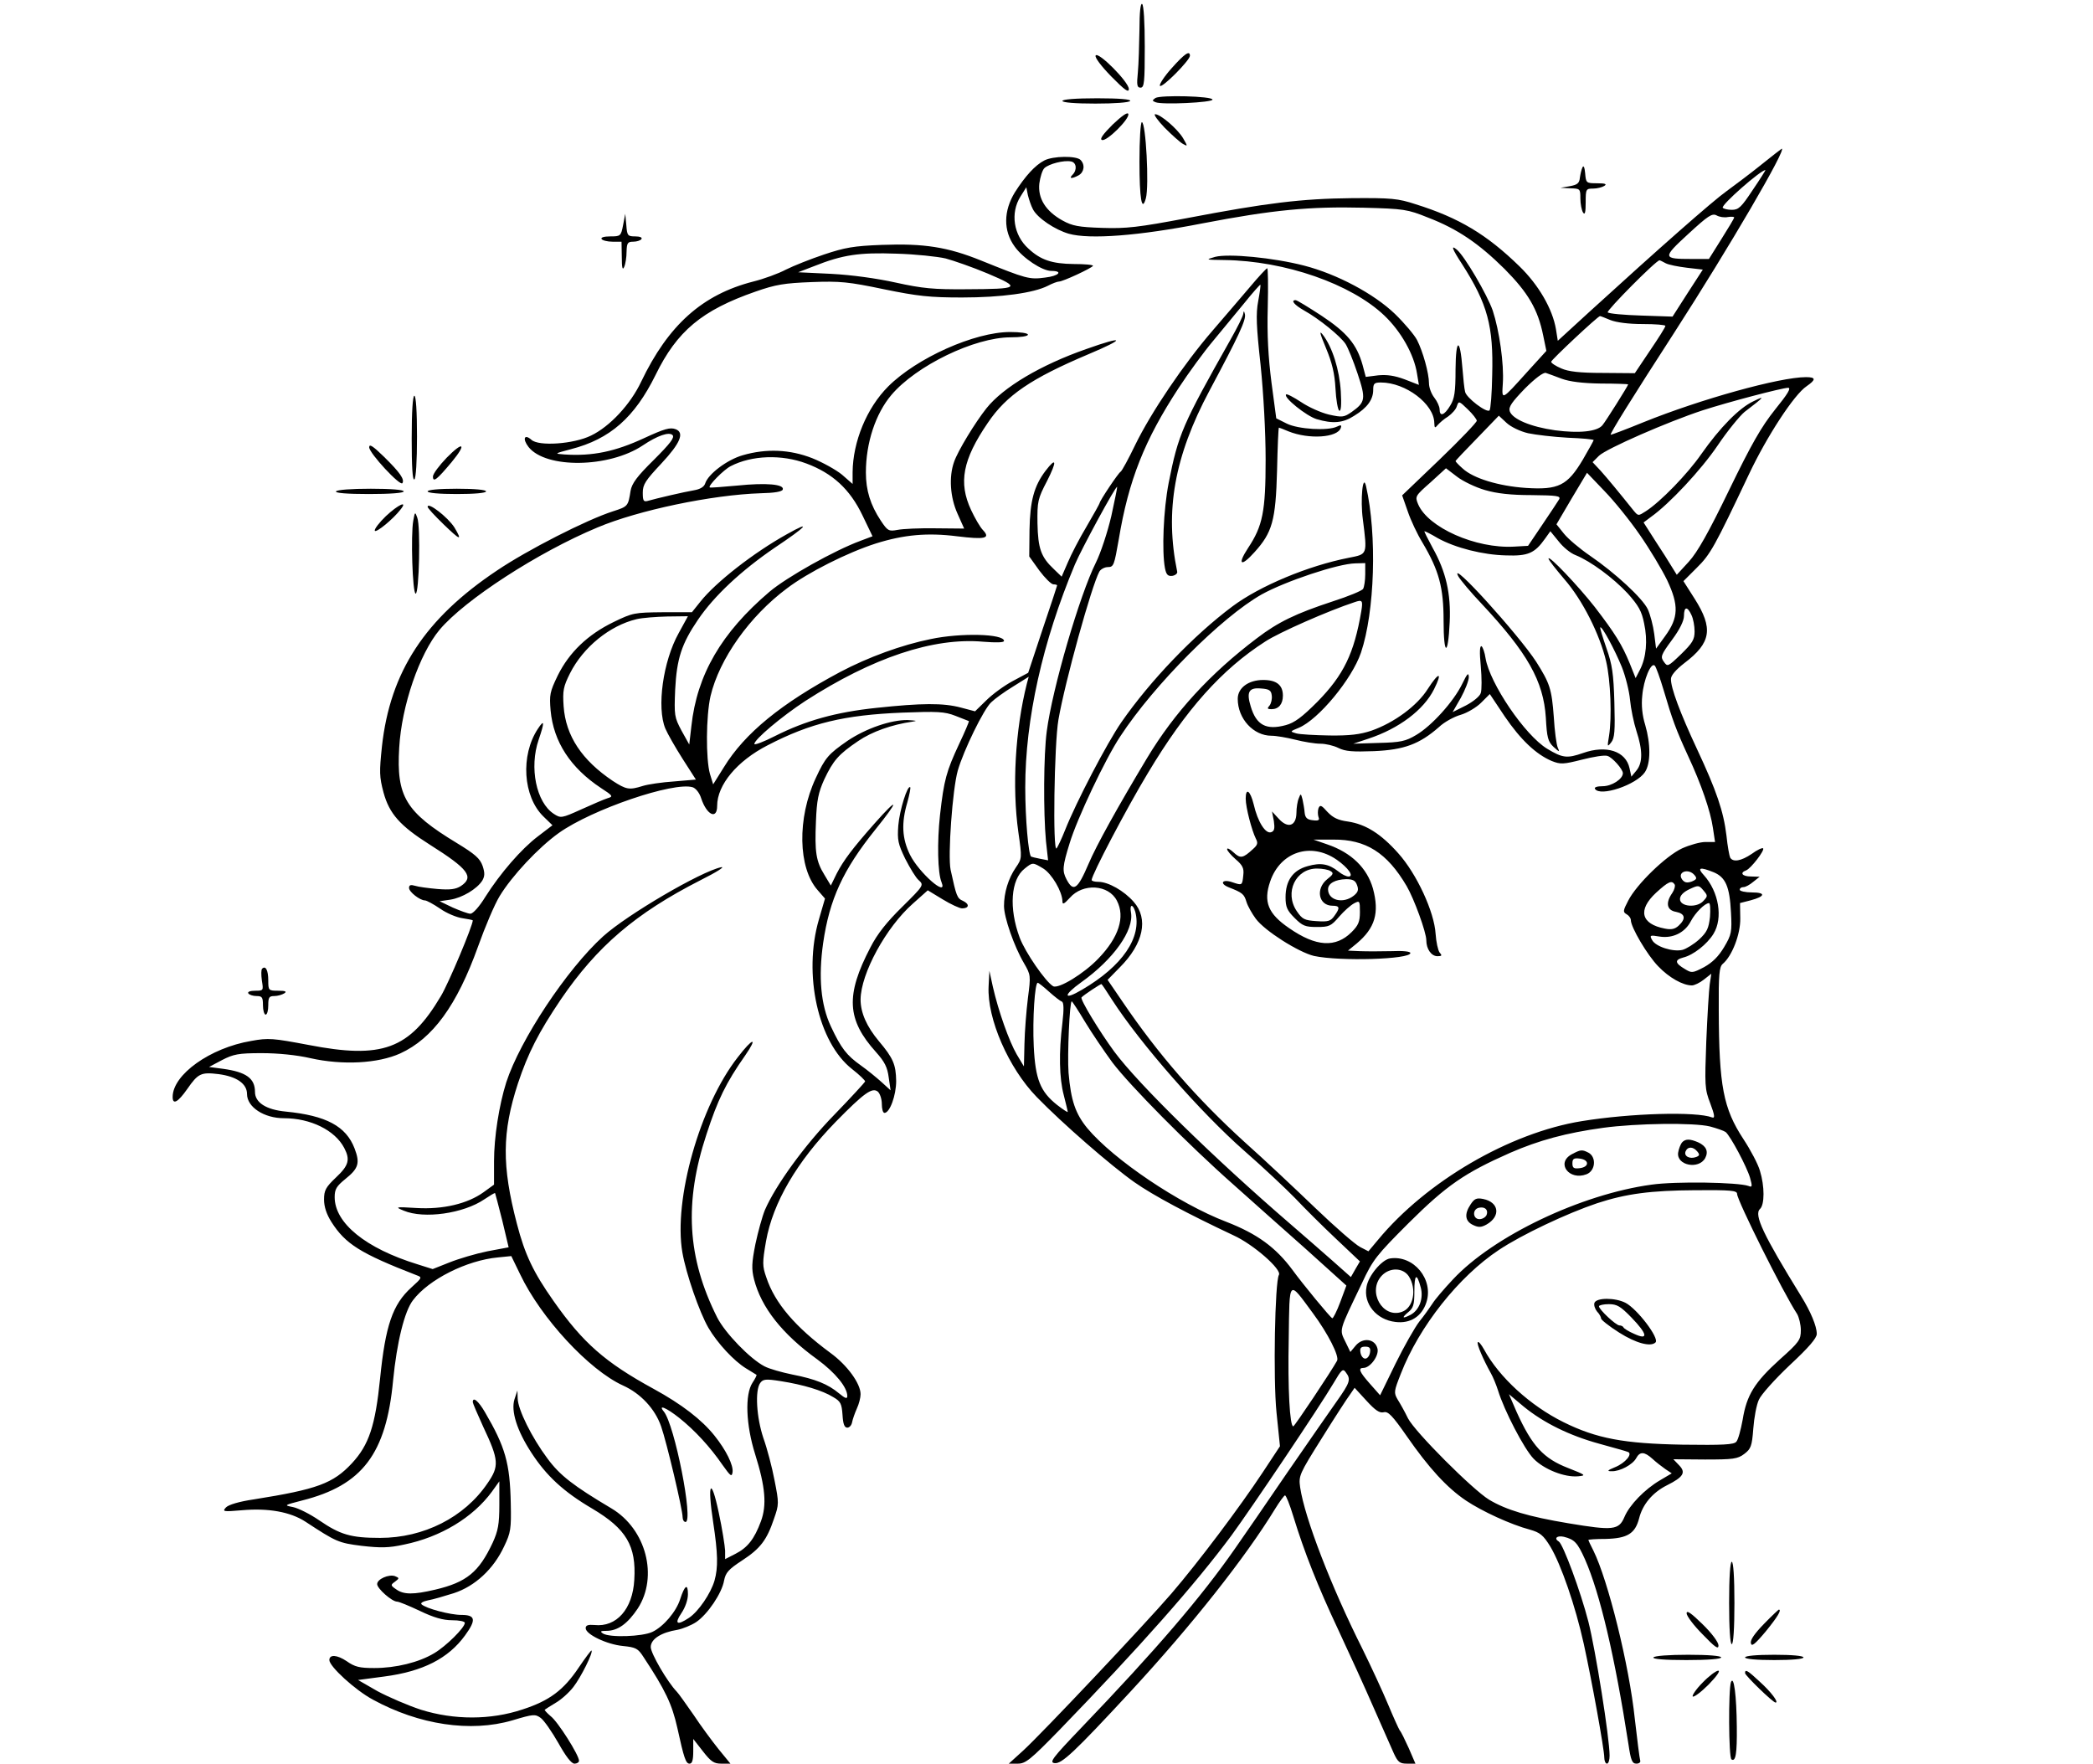 <?xml version="1.0" standalone="no"?>
<!DOCTYPE svg PUBLIC "-//W3C//DTD SVG 20010904//EN"
 "http://www.w3.org/TR/2001/REC-SVG-20010904/DTD/svg10.dtd">
<svg version="1.0" xmlns="http://www.w3.org/2000/svg"
 width="788pt" height="664pt" viewBox="0 0 788 664"
 preserveAspectRatio="xMidYMid meet">

<g transform="translate(0,664) scale(0.1,-0.1)"
fill="#000000" stroke="none">
<path d="M4290 6528 c-1 -57 -3 -129 -6 -160 -5 -49 -3 -58 10 -58 14 0 16 20
16 154 0 93 -4 157 -10 161 -6 4 -10 -31 -10 -97z"/>
<path d="M4125 6431 c-4 -7 21 -40 59 -79 51 -52 66 -62 66 -47 0 26 -115 142
-125 126z"/>
<path d="M4411 6383 c-28 -31 -47 -61 -44 -66 7 -11 113 96 113 113 0 22 -21
7 -69 -47z"/>
<path d="M4350 6271 c-13 -9 -12 -11 1 -16 25 -10 214 -1 214 10 0 13 -195 18
-215 6z"/>
<path d="M4000 6260 c0 -6 48 -10 124 -10 73 0 127 4 131 10 4 6 -40 10 -124
10 -81 0 -131 -4 -131 -10z"/>
<path d="M4189 6171 c-36 -36 -50 -55 -40 -58 17 -7 105 80 99 98 -3 8 -24 -7
-59 -40z"/>
<path d="M4385 6159 c28 -28 58 -55 69 -61 18 -10 18 -9 0 22 -21 35 -85 90
-105 90 -7 0 9 -23 36 -51z"/>
<path d="M4290 6031 c0 -139 9 -192 24 -138 13 47 0 287 -15 287 -5 0 -9 -67
-9 -149z"/>
<path d="M6630 6019 c-41 -33 -100 -77 -130 -99 -52 -37 -254 -215 -516 -454
l-119 -109 -7 44 c-13 76 -65 166 -137 236 -123 120 -228 183 -391 234 -67 22
-92 24 -240 23 -191 -2 -321 -18 -620 -75 -185 -35 -230 -40 -320 -37 -89 3
-112 7 -150 28 -63 35 -93 83 -87 139 3 23 11 50 19 58 17 16 74 31 101 25 20
-4 23 -32 5 -50 -15 -15 -3 -16 23 -2 21 12 25 40 7 58 -16 16 -103 15 -136
-2 -35 -18 -72 -59 -111 -120 -43 -70 -44 -145 -1 -204 31 -44 104 -92 138
-92 46 0 29 -19 -23 -25 -60 -8 -70 -5 -241 64 -126 51 -215 65 -374 59 -106
-4 -139 -10 -217 -36 -51 -17 -116 -43 -144 -57 -28 -15 -83 -35 -123 -45
-192 -49 -320 -164 -422 -377 -40 -85 -118 -169 -189 -203 -65 -32 -197 -41
-224 -16 -27 24 -35 4 -11 -27 65 -82 303 -79 430 6 55 37 99 52 112 39 9 -9
-9 -32 -70 -93 -64 -63 -83 -89 -88 -117 -9 -58 -10 -59 -66 -77 -100 -32
-323 -146 -437 -223 -271 -181 -402 -381 -433 -662 -10 -96 -10 -114 6 -174
22 -80 62 -125 174 -196 146 -92 168 -122 117 -156 -19 -12 -40 -15 -88 -11
-34 3 -72 8 -84 12 -17 5 -23 3 -23 -8 0 -15 41 -47 60 -47 6 0 32 -14 57 -31
24 -17 62 -33 84 -36 21 -3 39 -7 39 -8 0 -20 -91 -237 -120 -285 -119 -201
-221 -238 -499 -184 -133 25 -150 27 -215 15 -155 -26 -296 -127 -296 -211 0
-31 20 -20 55 30 41 59 52 64 118 56 68 -9 107 -36 107 -75 0 -49 64 -91 139
-91 100 0 192 -45 227 -112 23 -44 17 -66 -31 -111 -39 -37 -45 -49 -45 -83 0
-27 9 -55 28 -85 53 -83 109 -118 320 -200 22 -8 22 -9 -19 -46 -71 -64 -98
-144 -118 -343 -18 -178 -42 -250 -106 -319 -71 -76 -130 -98 -369 -136 -55
-8 -95 -20 -105 -30 -15 -16 -11 -17 59 -11 100 9 183 -6 240 -43 116 -76 124
-80 212 -91 71 -8 101 -8 160 5 137 28 259 102 330 199 l28 39 0 -89 c0 -73
-5 -98 -25 -142 -52 -111 -98 -149 -217 -177 -81 -19 -118 -19 -146 1 -22 15
-22 17 -5 29 17 13 17 14 0 21 -23 8 -67 -11 -67 -30 0 -17 56 -66 75 -66 7 0
46 -16 86 -35 52 -25 87 -35 121 -35 26 0 48 -4 48 -10 0 -18 -71 -88 -115
-114 -58 -35 -145 -56 -226 -56 -55 0 -73 4 -104 26 -36 24 -65 26 -65 4 0
-24 97 -113 164 -149 174 -95 368 -124 525 -78 80 24 86 24 107 9 13 -10 42
-52 66 -94 28 -50 49 -78 61 -78 9 0 17 5 17 11 0 21 -80 148 -107 168 -14 12
-24 23 -22 24 2 2 21 14 41 26 21 12 51 39 67 60 28 36 75 130 68 137 -1 2
-23 -27 -48 -64 -57 -85 -110 -125 -212 -158 -120 -40 -257 -40 -382 -1 -49
16 -123 48 -164 70 l-73 42 98 13 c146 19 242 68 305 155 43 59 39 77 -14 77
-42 0 -133 24 -150 40 -5 5 6 11 25 15 18 3 62 16 97 27 79 26 149 90 189 176
25 52 27 66 25 162 -3 152 -21 213 -97 343 -25 43 -46 60 -46 38 0 -4 18 -46
39 -92 60 -127 61 -149 16 -214 -87 -128 -240 -205 -404 -205 -110 0 -150 12
-229 66 -35 24 -79 46 -99 50 -35 7 -34 7 35 25 226 57 316 175 342 452 14
143 43 261 75 302 59 78 202 150 320 161 l50 5 33 -68 c79 -166 260 -361 387
-419 67 -30 121 -88 144 -154 21 -60 81 -313 81 -342 0 -10 5 -18 11 -18 31 0
-41 367 -82 416 -23 28 10 14 58 -24 59 -47 117 -110 163 -177 30 -42 35 -47
38 -28 4 26 -24 83 -68 138 -48 60 -123 118 -229 176 -183 100 -266 173 -377
331 -76 108 -108 175 -138 291 -57 218 -56 344 4 528 38 114 77 191 162 317
136 199 280 323 525 448 60 30 95 52 78 49 -76 -16 -353 -178 -444 -260 -137
-124 -313 -390 -365 -550 -27 -86 -46 -206 -46 -297 l0 -88 -40 -29 c-60 -43
-152 -65 -252 -59 -80 5 -82 4 -48 -10 76 -32 225 -11 304 43 21 14 39 25 40
23 1 -2 13 -48 27 -103 l24 -101 -80 -15 c-44 -9 -108 -28 -143 -42 l-63 -25
-57 18 c-195 60 -312 155 -312 253 0 30 7 41 40 68 50 40 56 60 35 115 -32 84
-107 124 -259 139 -74 7 -116 34 -116 74 0 51 -33 75 -120 87 l-53 7 49 26
c43 22 61 26 149 26 62 0 132 -7 184 -19 121 -27 254 -20 338 18 122 56 213
180 293 403 26 73 62 158 81 189 46 76 146 183 223 238 125 89 433 194 504
172 12 -4 26 -22 32 -42 21 -63 60 -81 60 -28 0 79 75 169 190 228 162 84 288
114 507 123 132 5 159 4 200 -12 26 -10 49 -19 51 -20 1 -1 -15 -40 -37 -86
-48 -103 -57 -135 -72 -268 -11 -101 -9 -218 6 -253 24 -60 -86 37 -119 104
-30 61 -33 119 -10 197 8 29 13 55 11 57 -10 10 -40 -85 -45 -144 -4 -55 -1
-69 26 -125 18 -35 40 -72 51 -81 20 -18 19 -20 -62 -100 -58 -57 -94 -102
-120 -153 -94 -180 -89 -272 21 -394 33 -37 43 -57 48 -96 l7 -48 -34 31 c-19
17 -53 45 -77 62 -55 39 -75 65 -114 148 -38 81 -47 186 -29 313 24 166 75
276 196 427 92 114 90 128 -3 23 -83 -94 -116 -138 -142 -188 l-22 -45 -24 40
c-32 52 -37 86 -32 202 3 79 9 108 31 157 34 72 54 95 128 145 51 35 127 62
204 73 21 3 15 4 -18 6 -62 1 -156 -31 -226 -78 -72 -50 -84 -63 -120 -141
-70 -150 -67 -338 8 -422 l27 -31 -23 -79 c-60 -206 -3 -463 125 -563 28 -22
50 -43 49 -47 -1 -3 -53 -60 -116 -125 -113 -116 -221 -266 -261 -358 -10 -24
-26 -82 -36 -129 -14 -71 -15 -93 -5 -133 27 -105 105 -205 238 -301 68 -50
113 -105 113 -138 0 -12 -8 -9 -31 10 -42 35 -89 54 -176 71 -39 8 -86 21
-105 31 -54 28 -148 125 -178 184 -113 225 -125 433 -40 690 42 129 73 193
146 297 49 71 28 66 -28 -7 -143 -182 -243 -537 -209 -735 14 -81 64 -225 98
-284 34 -58 96 -125 142 -153 20 -12 37 -23 39 -24 2 -1 -5 -15 -15 -30 -29
-44 -25 -158 10 -269 39 -124 44 -192 22 -252 -25 -68 -51 -100 -96 -123 l-39
-20 0 32 c-1 18 -11 83 -24 143 -29 138 -44 114 -21 -36 18 -119 19 -170 5
-220 -14 -48 -60 -116 -96 -140 -45 -30 -56 -23 -29 17 15 22 25 51 25 72 0
42 -12 34 -29 -18 -15 -48 -63 -104 -105 -124 -38 -18 -161 -22 -186 -6 -12 8
-9 10 13 10 43 0 80 27 118 84 78 120 32 299 -99 377 -143 85 -194 124 -241
188 -59 79 -111 184 -112 226 l-1 30 -11 -33 c-14 -44 9 -118 64 -202 56 -86
120 -146 229 -210 128 -76 166 -140 158 -268 -6 -110 -67 -179 -150 -170 -24
2 -33 -1 -33 -12 0 -23 79 -61 140 -67 49 -5 57 -9 78 -42 82 -124 107 -177
127 -266 25 -114 32 -135 46 -135 10 0 14 13 14 47 l0 46 36 -46 c31 -40 42
-47 70 -47 l34 0 -45 55 c-24 30 -67 88 -94 129 -28 40 -56 80 -63 87 -35 36
-98 144 -98 168 0 30 39 55 101 65 20 4 52 17 70 29 43 29 97 109 105 156 6
30 16 42 68 76 69 45 93 77 120 157 19 54 19 59 2 145 -9 48 -28 120 -42 159
-26 78 -32 179 -12 207 11 15 21 16 78 7 83 -13 157 -35 197 -60 28 -16 32
-25 35 -67 2 -34 7 -48 18 -48 8 0 16 9 18 20 2 11 10 34 18 52 8 17 14 41 14
54 0 40 -50 109 -113 155 -133 98 -210 188 -242 285 -15 43 -15 55 -1 136 26
145 115 298 263 450 107 109 137 130 158 113 8 -7 15 -28 15 -46 0 -19 4 -34
10 -34 20 0 44 66 44 120 -1 62 -11 86 -65 150 -46 55 -69 107 -69 157 1 98
96 272 197 361 l56 50 56 -34 c31 -19 64 -34 73 -34 27 0 29 16 4 28 -23 10
-25 17 -47 117 -11 53 7 304 27 374 22 76 98 232 126 257 12 12 49 39 82 59
l59 37 -7 -26 c-44 -175 -56 -388 -32 -559 14 -98 14 -99 -10 -134 -28 -41
-44 -94 -44 -144 0 -43 38 -152 75 -215 26 -45 26 -47 15 -132 -6 -48 -12
-125 -13 -172 l-2 -85 -27 45 c-29 50 -69 163 -90 255 l-13 60 -3 -59 c-6
-121 75 -307 181 -416 97 -100 280 -259 368 -321 73 -51 199 -118 373 -200 75
-34 183 -129 171 -149 -15 -25 -22 -391 -9 -518 l13 -127 -66 -100 c-86 -130
-240 -335 -343 -455 -101 -117 -486 -525 -558 -591 l-54 -49 34 0 c29 0 47 14
157 127 302 312 511 548 648 733 76 104 329 480 384 573 30 51 35 56 46 40 20
-26 16 -38 -35 -110 -27 -38 -110 -158 -186 -268 -75 -110 -163 -238 -196
-285 -128 -184 -299 -383 -579 -675 -109 -114 -121 -130 -101 -133 27 -4 74
40 287 270 232 251 433 506 543 686 17 28 35 52 38 52 4 0 18 -35 31 -78 42
-137 92 -263 169 -427 41 -88 102 -221 134 -295 33 -74 67 -152 76 -172 15
-32 22 -38 49 -38 l32 0 -25 58 c-14 31 -29 62 -34 67 -4 6 -24 50 -44 98 -20
48 -64 143 -97 210 -117 233 -217 492 -234 607 -6 44 -4 49 82 186 48 77 96
151 106 164 l17 25 45 -49 c33 -36 49 -47 65 -43 16 4 32 -12 87 -91 82 -118
150 -193 223 -242 60 -40 168 -90 240 -109 38 -11 50 -20 77 -64 40 -67 94
-222 126 -367 30 -137 77 -396 77 -427 0 -13 5 -23 10 -23 6 0 10 14 10 30 0
67 -53 399 -80 505 -29 113 -95 291 -111 301 -20 12 -7 24 19 18 40 -10 51
-22 79 -84 57 -129 113 -368 164 -697 9 -61 14 -73 30 -73 10 0 17 5 14 13 -2
6 -11 76 -20 155 -21 202 -101 523 -156 634 -11 21 -19 39 -19 40 0 2 29 4 65
4 82 2 111 20 126 77 13 53 51 98 105 125 62 31 72 48 46 75 l-22 23 119 -1
c106 0 123 2 148 21 25 19 29 29 34 95 3 41 12 90 21 109 8 19 60 77 116 130
72 67 102 102 102 118 0 29 -23 84 -59 142 -143 232 -178 306 -155 328 18 16
18 86 0 144 -7 25 -35 78 -62 119 -76 116 -92 200 -93 485 -1 135 2 164 15
175 35 29 67 112 66 171 l-1 58 39 10 c57 15 59 30 6 30 -25 0 -46 5 -46 10 0
6 6 10 14 10 8 0 24 9 37 20 l24 19 -32 1 c-34 0 -44 14 -19 23 18 7 71 76 64
83 -3 3 -23 -6 -43 -21 -40 -27 -70 -32 -81 -14 -3 6 -10 43 -14 83 -11 91
-37 168 -111 326 -64 137 -99 231 -98 264 0 13 19 35 50 59 102 77 110 131 39
243 l-42 66 50 50 c52 51 68 81 196 351 68 144 171 302 218 333 36 25 35 34
-3 34 -98 0 -397 -83 -612 -170 -66 -27 -122 -48 -123 -47 -4 3 80 138 241
387 205 318 424 693 403 690 -2 -1 -37 -28 -78 -61z m-31 -94 c-43 -65 -53
-75 -79 -75 -16 0 -31 4 -34 8 -6 11 142 141 161 142 1 0 -20 -34 -48 -75z
m-2710 -73 c17 -33 83 -77 135 -92 78 -22 264 -8 503 39 266 51 403 64 607 59
152 -4 165 -6 242 -37 112 -43 192 -98 289 -194 88 -89 125 -151 145 -250 l12
-58 -71 -78 c-100 -111 -97 -109 -93 -45 5 73 -13 199 -38 275 -21 60 -106
205 -135 229 -24 20 -18 3 20 -55 96 -150 118 -233 113 -417 -1 -69 -6 -129
-10 -133 -11 -11 -88 48 -92 70 -3 11 -7 50 -10 88 -9 117 -25 115 -26 -3 0
-87 -4 -111 -20 -137 -22 -37 -40 -43 -40 -14 0 10 -9 30 -20 44 -11 14 -20
38 -20 54 0 38 -23 120 -45 163 -10 19 -47 63 -83 98 -79 76 -218 150 -342
182 -116 30 -284 46 -335 33 -38 -11 -37 -11 35 -12 228 -3 477 -90 602 -209
63 -60 112 -147 123 -219 l7 -42 -54 21 c-38 14 -66 18 -99 15 l-47 -6 -12 45
c-22 78 -59 122 -154 185 -49 32 -93 59 -98 59 -20 0 -5 -18 32 -39 56 -31
137 -97 156 -126 9 -14 29 -63 45 -111 32 -96 30 -108 -22 -145 -29 -20 -35
-21 -85 -10 -30 7 -77 28 -105 47 -29 19 -54 32 -57 29 -11 -11 76 -81 115
-93 61 -18 99 -15 142 13 49 30 71 61 71 97 0 24 4 28 29 28 93 0 200 -81 201
-152 1 -20 2 -21 13 -8 7 8 24 23 39 32 14 10 30 27 33 39 7 20 8 20 41 -12
19 -18 34 -38 34 -43 0 -6 -63 -72 -140 -146 l-141 -135 21 -60 c11 -33 36
-86 55 -117 63 -106 80 -170 80 -295 0 -133 17 -137 23 -5 5 107 -14 190 -64
279 -19 35 -33 63 -31 63 3 0 25 -11 50 -26 67 -37 170 -63 257 -65 83 -3 108
8 147 63 l20 28 31 -38 c17 -22 45 -45 64 -52 57 -23 142 -86 196 -144 41 -46
53 -67 62 -113 14 -64 8 -129 -16 -175 l-16 -31 -22 55 c-29 71 -56 114 -132
213 -62 79 -174 197 -174 182 0 -5 27 -39 60 -78 68 -78 133 -207 157 -309 17
-72 22 -211 11 -280 -7 -42 -7 -44 8 -25 13 16 15 43 12 150 -3 108 -8 143
-30 205 -14 41 -25 76 -23 78 6 6 55 -85 81 -149 14 -35 28 -91 31 -124 3 -33
14 -86 24 -117 24 -73 24 -120 0 -149 l-19 -23 -7 32 c-14 64 -87 88 -175 57
-60 -21 -77 -19 -135 16 -84 51 -216 246 -232 341 -3 21 -10 41 -15 45 -7 3
-8 -23 -3 -75 4 -44 4 -90 0 -101 -3 -12 -29 -33 -56 -47 l-50 -25 31 54 c16
29 30 65 30 78 -1 19 -6 13 -25 -26 -32 -66 -115 -158 -173 -192 -40 -24 -59
-28 -142 -30 l-95 -3 57 19 c115 38 208 108 247 186 33 66 19 67 -23 2 -40
-64 -127 -128 -213 -158 -42 -14 -81 -19 -157 -18 -56 1 -112 4 -126 8 -24 7
-24 7 10 21 74 31 200 183 234 283 52 154 61 443 19 627 -12 50 -22 -52 -12
-125 17 -135 18 -131 -53 -145 -153 -30 -335 -106 -438 -183 -146 -109 -309
-279 -418 -436 -54 -78 -170 -300 -212 -406 -13 -33 -28 -64 -32 -69 -15 -18
-9 395 7 485 25 144 125 504 154 557 5 9 20 17 32 17 22 0 24 7 41 104 37 223
97 374 226 571 38 58 96 137 128 175 32 39 85 103 118 143 32 40 60 71 61 70
2 -2 -2 -29 -8 -62 -9 -47 -7 -95 9 -240 11 -108 19 -252 19 -356 0 -196 -11
-250 -66 -333 -42 -64 -27 -73 24 -16 67 74 80 119 85 307 2 89 5 162 7 162 1
0 18 -6 36 -14 77 -31 185 -24 197 13 4 11 0 12 -14 5 -35 -17 -146 -10 -189
11 l-40 20 -18 135 c-12 95 -17 179 -14 283 2 81 1 147 -2 147 -3 0 -32 -31
-63 -68 -31 -37 -96 -112 -143 -167 -108 -125 -231 -307 -291 -430 -25 -52
-50 -98 -55 -101 -9 -5 -79 -110 -79 -118 0 -2 -22 -42 -49 -88 -27 -45 -59
-107 -71 -136 l-23 -53 -29 28 c-49 46 -60 78 -62 173 -1 82 1 92 36 159 38
75 36 93 -6 38 -43 -57 -58 -113 -60 -222 l-1 -100 38 -53 c21 -28 45 -52 53
-52 8 0 14 -2 14 -4 0 -2 -25 -77 -55 -166 l-54 -163 -58 -31 c-32 -17 -77
-50 -100 -73 l-42 -41 -53 14 c-67 18 -149 17 -318 -1 -153 -16 -267 -48 -382
-106 -43 -22 -78 -35 -78 -30 0 17 102 103 192 162 253 163 482 240 670 223
50 -4 78 -3 78 3 0 27 -163 31 -276 7 -109 -22 -235 -68 -341 -124 -221 -118
-359 -230 -438 -359 l-40 -64 -12 39 c-16 56 -15 218 2 293 33 140 147 301
288 406 79 60 228 135 335 169 105 33 194 41 305 27 106 -13 127 -8 98 23 -11
11 -31 46 -45 76 -48 103 -32 189 63 328 70 104 163 167 378 258 143 60 139
72 -7 20 -172 -60 -313 -144 -376 -223 -43 -54 -108 -161 -122 -202 -20 -56
-15 -133 13 -195 l25 -56 -108 1 c-59 1 -123 -2 -143 -6 -33 -6 -37 -4 -63 35
-39 59 -56 114 -56 181 0 111 36 221 96 292 93 110 313 217 449 217 37 0 65 4
65 10 0 6 -29 10 -67 10 -134 0 -352 -98 -459 -205 -81 -81 -133 -208 -134
-323 l0 -44 -40 35 c-22 18 -72 46 -112 62 -84 33 -173 37 -262 11 -59 -17
-130 -71 -141 -106 -4 -13 -19 -22 -43 -26 -36 -6 -139 -30 -174 -40 -15 -4
-18 1 -18 31 0 31 10 46 70 110 71 76 88 116 54 129 -21 8 -42 2 -120 -34
-108 -50 -193 -68 -299 -61 -39 3 -39 3 25 20 147 38 239 119 318 279 81 166
175 244 376 314 77 27 109 32 212 36 107 4 138 1 272 -27 127 -26 172 -31 294
-31 148 0 270 17 323 44 17 9 36 16 42 16 15 0 122 50 128 59 2 4 -31 7 -73 7
-81 1 -124 15 -170 58 -56 50 -69 134 -30 196 l22 35 6 -30 c4 -16 12 -40 19
-53z m2617 -29 c13 2 24 1 23 -2 0 -3 -22 -40 -48 -81 l-47 -75 -65 0 c-110 0
-111 4 -13 94 75 69 90 79 107 70 10 -6 30 -9 43 -6z m-2946 -156 c30 -8 102
-33 159 -57 127 -54 121 -58 -81 -59 -123 -1 -165 3 -265 25 -72 16 -167 29
-243 33 l-125 6 60 23 c108 43 170 52 310 47 72 -2 155 -11 185 -18z m2711
-18 c11 -6 47 -13 80 -17 l60 -7 -57 -88 -57 -89 -118 4 c-64 2 -121 7 -126
12 -6 6 182 196 195 196 2 0 12 -5 23 -11z m-208 -214 c23 -9 68 -15 122 -15
47 0 85 -3 85 -7 0 -5 -26 -46 -58 -93 l-57 -85 -120 1 c-88 0 -130 5 -157 17
-21 9 -38 20 -38 25 0 7 176 172 184 172 2 0 20 -7 39 -15z m-183 -221 c30
-11 79 -17 147 -18 57 0 103 -2 103 -3 0 -5 -85 -140 -97 -154 -20 -24 -87
-31 -178 -19 -92 13 -161 42 -171 72 -5 16 8 34 57 85 39 39 70 62 79 59 8 -3
35 -12 60 -22z m803 -116 c-52 -65 -89 -130 -173 -303 -77 -159 -119 -234
-152 -270 l-45 -49 -18 29 c-10 17 -38 61 -63 99 l-44 69 28 21 c69 49 188
176 251 269 37 55 83 111 101 126 76 58 80 63 33 40 -53 -25 -125 -98 -196
-199 -52 -75 -154 -180 -209 -215 -28 -18 -28 -18 -45 2 -56 70 -99 122 -125
151 l-30 32 24 24 c28 27 259 128 390 171 99 32 297 84 322 85 13 0 -2 -24
-49 -82z m-930 -89 c28 -6 96 -14 150 -17 53 -2 97 -6 97 -9 0 -2 -19 -36 -41
-74 -58 -97 -91 -114 -214 -106 -103 7 -198 36 -238 73 -15 13 -27 26 -27 28
0 2 37 41 82 87 l81 84 29 -27 c16 -15 51 -32 81 -39z m-2717 -114 c99 -37
164 -97 211 -195 l38 -79 -45 -17 c-98 -36 -278 -137 -343 -192 -181 -154
-273 -312 -294 -506 l-8 -69 -29 52 c-27 51 -28 57 -24 155 6 116 24 172 86
263 61 90 163 185 289 271 120 80 142 105 46 51 -126 -70 -268 -181 -326 -254
l-32 -40 -110 0 c-106 -1 -113 -2 -185 -37 -97 -47 -167 -114 -210 -201 -30
-62 -32 -73 -27 -132 11 -118 75 -216 190 -292 45 -29 46 -32 25 -38 -13 -4
-57 -23 -99 -42 -75 -34 -78 -34 -104 -17 -66 43 -93 174 -57 279 23 67 22 79
-3 41 -66 -100 -56 -255 21 -330 l34 -33 -55 -42 c-62 -47 -141 -138 -198
-228 -22 -36 -46 -63 -56 -63 -9 0 -38 11 -66 23 l-50 24 41 6 c44 7 100 40
120 72 9 16 10 28 1 55 -10 28 -28 44 -97 86 -193 117 -228 175 -217 359 9
158 76 353 152 444 95 113 371 292 594 385 154 65 431 123 615 129 51 1 81 6
83 14 7 20 -63 26 -170 15 -56 -5 -103 -9 -105 -7 -7 6 53 67 79 80 79 41 192
45 285 10z m2555 -100 c44 -13 98 -19 175 -19 96 -1 111 -3 104 -16 -5 -8 -33
-51 -63 -95 l-54 -80 -53 -3 c-144 -8 -324 72 -361 160 -12 29 -11 31 47 82
l58 53 42 -32 c22 -17 70 -40 105 -50z m583 -169 c37 -53 83 -130 103 -171 44
-94 43 -140 -8 -210 l-34 -47 -7 56 c-4 31 -15 72 -24 92 -20 42 -123 137
-218 202 -38 26 -82 63 -98 83 l-28 35 57 97 58 97 66 -69 c36 -37 96 -111
133 -165z m-1990 71 c-14 -60 -40 -139 -58 -175 -61 -122 -164 -474 -185 -635
-12 -88 -13 -305 -3 -414 l8 -72 -31 6 c-16 3 -31 7 -33 8 -10 8 -22 143 -22
260 0 257 65 549 187 840 24 57 154 297 159 292 1 -1 -9 -51 -22 -110z m956
-219 c0 -24 -4 -48 -8 -55 -4 -7 -55 -28 -114 -47 -140 -46 -206 -78 -286
-139 -176 -133 -310 -279 -414 -452 -108 -180 -190 -327 -220 -398 -41 -96
-57 -107 -83 -57 -16 31 -15 48 12 135 28 93 135 319 191 403 127 194 380 448
532 534 88 49 287 116 353 117 l37 1 0 -42z m-15 -140 c-27 -158 -66 -239
-165 -340 -58 -58 -86 -79 -119 -88 -74 -20 -111 0 -132 70 -17 55 -7 72 38
68 31 -2 39 -7 41 -26 2 -13 -2 -30 -8 -38 -10 -11 -9 -14 7 -14 27 0 43 19
43 51 0 40 -24 59 -74 59 -56 0 -96 -30 -96 -71 0 -75 59 -139 127 -139 18 0
58 -7 90 -15 31 -8 74 -15 94 -15 20 0 50 -7 68 -16 26 -13 54 -15 134 -12
113 5 171 26 245 91 20 19 57 39 82 46 24 7 59 28 76 45 l33 33 56 -84 c60
-88 118 -143 177 -168 33 -13 43 -13 114 5 43 11 86 18 96 14 18 -5 58 -50 58
-65 0 -22 -42 -49 -76 -49 -21 0 -33 -4 -29 -10 19 -31 156 15 188 63 22 33
22 106 1 178 -11 35 -15 74 -11 110 5 60 33 127 47 113 5 -5 20 -47 34 -94 32
-109 46 -147 91 -245 50 -107 85 -209 94 -272 l8 -53 -36 0 c-20 0 -59 -11
-88 -24 -62 -29 -172 -136 -203 -197 -20 -38 -20 -43 -6 -51 9 -5 16 -15 16
-22 0 -27 62 -132 103 -174 41 -43 93 -72 127 -72 9 0 30 10 45 22 l28 22 -6
-40 c-3 -21 -9 -118 -13 -215 -6 -165 -6 -179 15 -233 17 -45 18 -57 7 -53
-60 23 -307 16 -491 -14 -272 -44 -585 -227 -767 -447 l-36 -43 -31 16 c-18 9
-94 75 -169 147 -75 72 -195 185 -267 249 -180 164 -324 329 -459 528 l-56 82
46 47 c89 89 109 183 52 247 -36 41 -95 75 -133 75 -14 0 -25 3 -25 7 0 19
131 269 212 403 143 239 278 390 442 495 52 34 236 115 336 148 29 10 32 7 25
-35z m1243 -13 c7 -14 12 -42 12 -62 0 -31 -8 -44 -51 -86 -50 -48 -51 -48
-65 -28 -13 18 -11 25 31 82 29 39 45 72 45 90 0 36 13 37 28 4z m-3813 -69
c-59 -106 -83 -280 -50 -359 8 -19 37 -70 65 -114 l50 -78 -82 -7 c-46 -3 -99
-11 -118 -17 -51 -16 -62 -14 -113 19 -116 78 -177 169 -185 281 -4 59 -1 74
24 124 50 99 150 180 251 204 21 5 73 9 115 10 l78 1 -35 -64z m1373 -886 c32
-20 71 -86 72 -123 0 -14 6 -11 28 13 49 56 146 50 177 -11 32 -61 7 -138 -69
-217 -55 -58 -151 -116 -171 -105 -28 16 -105 127 -126 183 -41 110 -34 219
19 260 30 24 30 24 70 0z m2524 -14 c45 -19 60 -54 65 -151 4 -74 2 -84 -26
-131 -21 -35 -43 -57 -75 -75 -44 -23 -47 -23 -73 -7 -37 22 -39 34 -6 43 38
9 90 50 114 89 37 60 20 159 -36 221 -27 29 -15 32 37 11z m-72 -11 c10 -12 8
-16 -11 -24 -18 -6 -27 -4 -36 8 -20 28 24 44 47 16z m-75 -35 c3 -5 -1 -20
-9 -32 -26 -37 -21 -65 14 -71 35 -7 38 -26 10 -52 -14 -13 -28 -16 -52 -11
-90 17 -103 70 -33 135 46 42 59 48 70 31z m108 -62 c-24 -27 -88 -22 -88 7 0
13 12 26 35 37 34 16 36 16 53 -4 17 -20 17 -22 0 -40z m25 -60 c-5 -43 -11
-57 -41 -85 -20 -18 -48 -35 -62 -39 -36 -9 -102 12 -115 37 -10 18 -8 19 28
13 50 -8 96 15 118 58 17 32 52 67 68 68 5 0 6 -23 4 -52z m-2164 20 c26 -97
-48 -205 -200 -294 -71 -42 -73 -22 -3 28 122 87 199 196 187 263 -6 31 7 33
16 3z m-324 -302 c20 -18 42 -35 48 -37 7 -3 8 -28 2 -79 -14 -113 -12 -209 5
-273 8 -32 15 -60 15 -63 0 -3 -18 9 -40 26 -63 50 -82 96 -88 221 -5 102 4
239 15 239 3 0 22 -15 43 -34z m238 -32 c106 -164 333 -423 497 -567 72 -63
157 -143 191 -178 33 -35 101 -103 152 -151 l92 -87 -17 -29 -17 -30 -71 63
c-38 34 -109 95 -156 136 -289 249 -573 527 -664 650 -55 75 -130 198 -123
204 8 9 73 52 75 50 2 -1 20 -28 41 -61z m-103 -81 c26 -43 73 -112 103 -153
66 -87 285 -309 456 -460 65 -58 187 -167 272 -242 l153 -138 -23 -62 c-13
-35 -27 -62 -30 -61 -7 2 -113 131 -150 182 -63 85 -133 136 -249 181 -178 68
-424 234 -523 352 -45 55 -62 104 -71 209 -5 67 4 269 12 269 2 0 25 -35 50
-77z m2353 -394 c26 -7 52 -16 59 -21 18 -15 80 -131 92 -173 9 -32 8 -36 -6
-30 -38 14 -274 18 -365 5 -265 -36 -595 -193 -748 -357 -33 -35 -68 -76 -77
-91 -10 -15 -31 -45 -49 -67 -17 -22 -58 -94 -90 -159 l-58 -119 -38 43 c-40
45 -46 60 -25 60 26 0 60 47 53 73 -9 37 -55 43 -82 11 l-20 -24 -17 35 c-25
52 -29 37 61 225 41 88 55 105 176 226 142 141 210 188 382 264 108 47 211 75
350 94 125 17 341 20 402 5z m102 -254 c0 -24 174 -373 226 -452 7 -12 14 -40
14 -61 0 -36 -6 -45 -79 -110 -95 -86 -125 -134 -140 -227 -7 -38 -17 -76 -24
-83 -9 -11 -50 -13 -202 -11 -221 4 -324 23 -449 85 -125 62 -242 169 -299
274 -10 18 -20 30 -23 27 -6 -5 21 -67 49 -117 8 -14 20 -43 27 -65 23 -75 98
-220 134 -257 39 -40 117 -71 168 -66 31 3 28 5 -38 31 -93 36 -136 83 -194
211 l-29 67 56 -47 c75 -61 172 -109 286 -140 50 -14 98 -27 105 -30 21 -6 -8
-42 -48 -58 -29 -12 -31 -15 -12 -15 31 -1 79 25 92 49 14 26 31 25 61 -2 14
-13 36 -30 49 -39 l24 -16 -44 -26 c-58 -34 -115 -93 -134 -138 -21 -50 -43
-52 -211 -24 -150 25 -234 50 -299 89 -62 38 -278 254 -305 306 -12 25 -30 57
-39 71 -15 26 -14 31 12 97 69 178 218 366 369 466 87 58 257 138 370 176 110
36 202 48 370 49 133 1 157 -1 157 -14z m-1597 -449 c57 -77 100 -162 91 -179
-22 -40 -160 -247 -165 -247 -13 0 -21 140 -17 332 3 226 -2 220 91 94z m215
-148 c-2 -13 -10 -23 -18 -23 -8 0 -16 10 -18 23 -3 17 2 22 18 22 16 0 21 -5
18 -22z"/>
<path d="M4681 5460 c0 -9 -23 -54 -49 -100 -180 -319 -196 -355 -232 -538
-20 -102 -26 -258 -14 -321 5 -25 11 -31 28 -29 11 2 20 9 18 16 -47 228 -11
433 122 682 110 206 138 266 133 287 -3 13 -5 13 -6 3z"/>
<path d="M4992 5330 c23 -55 33 -96 36 -153 2 -42 9 -80 14 -83 7 -4 9 22 6
72 -5 82 -32 168 -68 214 -14 18 -11 5 12 -50z"/>
<path d="M5490 4471 c7 -13 47 -61 89 -105 172 -184 232 -290 241 -428 4 -75
8 -90 29 -110 22 -20 24 -20 16 -3 -5 11 -12 63 -15 115 -8 107 -15 127 -66
208 -66 102 -330 393 -294 323z"/>
<path d="M4690 3633 c0 -33 23 -120 38 -150 9 -17 7 -24 -11 -40 -38 -35 -47
-36 -73 -12 -13 12 -24 18 -24 12 0 -6 15 -23 32 -38 26 -22 32 -34 29 -59 -4
-40 -4 -40 -40 -28 -39 14 -52 -4 -14 -19 51 -20 57 -25 66 -55 5 -16 21 -44
35 -63 34 -46 161 -126 219 -140 97 -21 363 -13 363 11 0 6 -29 9 -72 7 -40
-1 -93 -1 -118 0 l-45 2 33 27 c69 58 86 115 61 207 -22 77 -81 135 -172 166
l-52 18 75 0 c122 1 202 -49 276 -175 28 -48 74 -174 74 -204 0 -33 19 -60 42
-60 17 0 18 3 8 14 -6 8 -13 40 -15 70 -5 83 -71 226 -141 304 -66 74 -123
109 -189 119 -37 5 -56 14 -77 36 -23 26 -28 28 -34 14 -3 -9 -3 -24 0 -33 5
-12 0 -15 -22 -12 -20 2 -28 9 -30 28 -1 14 -5 36 -8 50 -6 23 -7 24 -14 5 -5
-11 -9 -36 -9 -56 -1 -50 -33 -59 -67 -21 l-25 27 7 -36 c4 -28 2 -38 -10 -42
-21 -8 -51 39 -66 105 -13 52 -30 64 -30 21z m343 -230 c43 -30 66 -63 44 -63
-8 0 -25 8 -38 19 -37 29 -67 34 -116 20 -55 -15 -83 -54 -83 -117 0 -37 6
-50 34 -78 30 -30 40 -34 84 -34 46 0 53 3 84 39 18 21 43 43 56 50 21 11 22
10 22 -33 0 -36 -6 -50 -31 -75 -60 -60 -134 -56 -236 15 -79 54 -97 99 -71
175 38 112 153 150 251 82z m-23 -43 c12 -7 9 -13 -13 -30 -45 -36 -33 -100
20 -100 27 0 29 -8 7 -38 -14 -20 -23 -23 -67 -20 -46 3 -54 7 -75 38 -47 70
-4 160 76 160 20 0 44 -4 52 -10z m99 -52 c7 -18 4 -27 -12 -40 -40 -32 -97
-18 -97 24 0 22 27 37 68 38 25 0 35 -5 41 -22z"/>
<path d="M6332 2338 c-5 -7 -12 -24 -14 -38 -6 -48 78 -64 102 -20 13 25 4 45
-26 59 -32 14 -49 14 -62 -1z m58 -33 c10 -12 9 -16 -4 -21 -24 -9 -47 3 -40
21 8 19 28 19 44 0z"/>
<path d="M5917 2294 c-60 -33 -9 -100 56 -75 34 13 38 64 8 81 -25 13 -30 12
-64 -6z m58 -34 c0 -9 -11 -16 -27 -18 -23 -3 -28 1 -28 18 0 17 5 21 28 18
16 -2 27 -9 27 -18z"/>
<path d="M5537 2106 c-25 -37 -21 -64 9 -78 21 -10 31 -9 51 2 54 31 47 84
-13 96 -25 5 -33 1 -47 -20z m60 -40 c-4 -9 -16 -16 -27 -16 -25 0 -28 37 -2
43 23 5 36 -8 29 -27z"/>
<path d="M5233 1902 c-31 -5 -81 -65 -88 -106 -13 -64 37 -125 109 -133 56 -7
99 21 116 73 29 87 -48 180 -137 166z m71 -67 c31 -48 18 -119 -26 -134 -73
-26 -131 77 -76 136 30 32 80 31 102 -2z m45 -42 c11 -41 -5 -85 -38 -103 -31
-16 -35 -12 -10 9 20 16 24 28 24 79 0 66 9 71 24 15z"/>
<path d="M6003 1735 c-3 -9 2 -23 10 -33 9 -9 15 -21 15 -26 0 -5 30 -29 68
-53 63 -40 119 -55 137 -37 15 16 -69 126 -113 149 -39 20 -109 20 -117 0z
m139 -55 c61 -63 65 -87 11 -62 -21 9 -39 20 -41 25 -2 4 -9 7 -15 7 -13 0
-77 60 -77 72 0 4 17 8 37 8 31 0 44 -8 85 -50z"/>
<path d="M5958 6010 c-4 -8 -8 -26 -10 -40 -2 -20 -10 -26 -38 -31 l-35 -6 38
-2 c36 -1 37 -2 37 -38 0 -21 5 -45 10 -53 7 -11 10 0 10 38 0 50 1 52 28 52
15 0 34 5 42 10 11 7 4 10 -27 10 -41 0 -42 1 -45 38 -2 22 -6 31 -10 22z"/>
<path d="M2346 5793 c-8 -42 -10 -43 -48 -43 -24 0 -37 -4 -33 -10 3 -5 22
-10 41 -10 l34 0 1 -57 c0 -42 3 -52 9 -38 5 11 9 37 9 58 1 32 4 37 25 37 14
0 28 5 31 10 4 6 -6 10 -24 10 -28 0 -30 3 -33 43 l-4 42 -8 -42z"/>
<path d="M1550 4989 c0 -104 3 -158 10 -154 6 4 10 68 10 161 0 96 -4 154 -10
154 -6 0 -10 -60 -10 -161z"/>
<path d="M1390 4956 c0 -22 117 -148 125 -135 9 14 -9 40 -69 99 -42 41 -56
50 -56 36z"/>
<path d="M1682 4917 c-28 -29 -52 -61 -52 -71 0 -24 15 -12 71 55 57 69 44 80
-19 16z"/>
<path d="M1265 4790 c-4 -6 40 -10 124 -10 81 0 131 4 131 10 0 6 -48 10 -124
10 -73 0 -127 -4 -131 -10z"/>
<path d="M1610 4790 c0 -6 43 -10 110 -10 67 0 110 4 110 10 0 6 -43 10 -110
10 -67 0 -110 -4 -110 -10z"/>
<path d="M1453 4697 c-25 -24 -44 -49 -42 -55 4 -10 70 44 98 81 27 34 -10 17
-56 -26z"/>
<path d="M1610 4732 c0 -5 27 -34 60 -66 63 -61 72 -64 41 -12 -24 38 -101 98
-101 78z"/>
<path d="M1556 4680 c-10 -53 -3 -275 9 -275 13 0 19 253 6 286 -8 23 -9 23
-15 -11z"/>
<path d="M987 2993 c-4 -3 -4 -23 -1 -45 6 -37 6 -38 -25 -38 -19 0 -30 -4
-26 -10 3 -5 17 -10 31 -10 21 0 24 -5 24 -35 0 -19 5 -35 10 -35 6 0 10 16
10 35 0 30 3 35 23 35 12 0 29 5 37 10 11 7 5 10 -22 10 -37 0 -38 1 -38 39 0
38 -10 57 -23 44z"/>
<path d="M6510 605 c0 -97 4 -155 10 -155 6 0 10 58 10 155 0 97 -4 155 -10
155 -6 0 -10 -58 -10 -155z"/>
<path d="M6350 566 c0 -10 27 -46 60 -79 47 -49 60 -58 60 -42 0 12 -25 46
-60 80 -43 42 -60 54 -60 41z"/>
<path d="M6641 526 c-34 -35 -52 -60 -49 -72 2 -15 15 -5 56 44 44 54 61 82
49 82 -1 0 -27 -24 -56 -54z"/>
<path d="M6225 400 c-4 -6 40 -10 124 -10 81 0 131 4 131 10 0 6 -48 10 -124
10 -73 0 -127 -4 -131 -10z"/>
<path d="M6570 400 c0 -6 43 -10 110 -10 67 0 110 4 110 10 0 6 -43 10 -110
10 -67 0 -110 -4 -110 -10z"/>
<path d="M6410 305 c-24 -24 -40 -48 -37 -52 4 -4 31 16 60 45 30 31 45 52 36
52 -8 0 -35 -20 -59 -45z"/>
<path d="M6570 341 c0 -9 105 -111 115 -111 13 0 -16 39 -59 78 -46 43 -56 49
-56 33z"/>
<path d="M6517 307 c-10 -27 -9 -285 2 -291 16 -10 21 23 20 122 -1 117 -11
196 -22 169z"/>
</g>
</svg>
